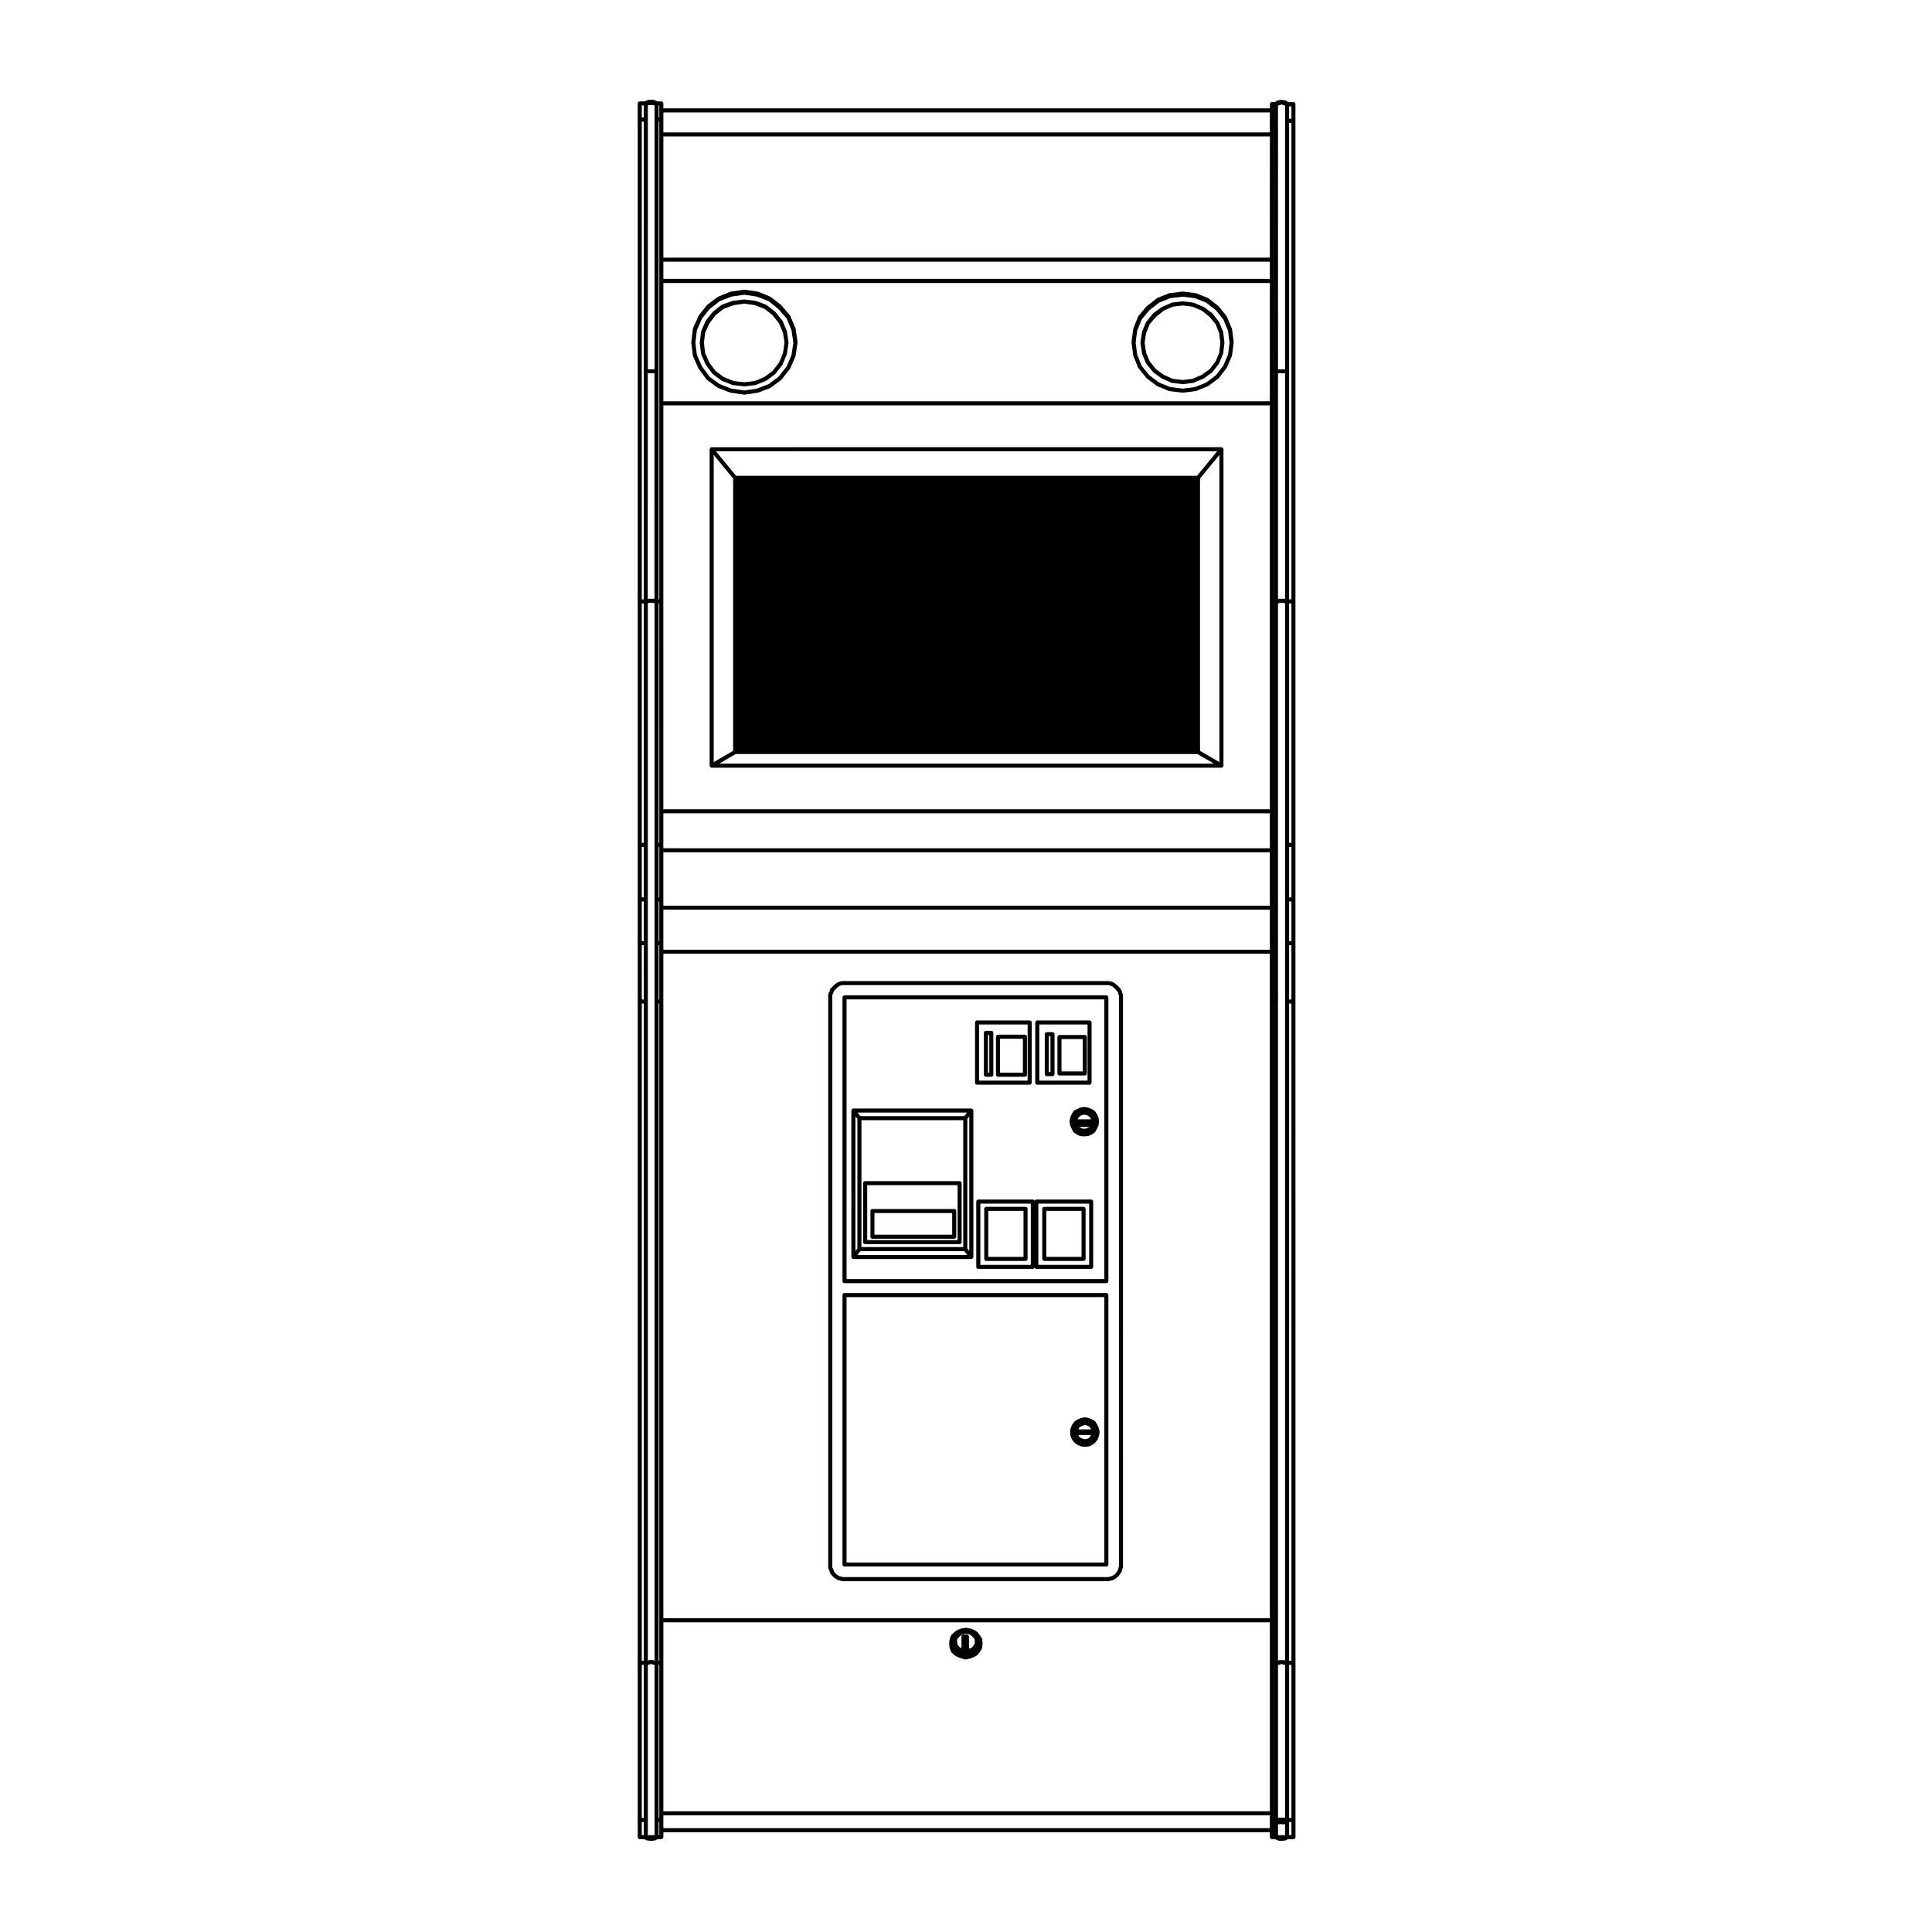 <?xml version="1.0" encoding="UTF-8"?>
<!-- Uploaded to: SVG Repo, www.svgrepo.com, Generator: SVG Repo Mixer Tools -->
<svg fill="#000000" width="800px" height="800px" version="1.1" viewBox="144 144 512 512" xmlns="http://www.w3.org/2000/svg">
 <g>
  <path d="m441.57 407.64c-0.004-0.039 0.016-0.07 0-0.105l-0.145-0.363-0.074-0.371c-0.004-0.031-0.039-0.039-0.039-0.07-0.012-0.02 0-0.051-0.012-0.07l-0.25-0.504c-0.016-0.031-0.047-0.039-0.066-0.059-0.02-0.031-0.012-0.059-0.039-0.082l-0.309-0.312-0.23-0.309c-0.016-0.02-0.039-0.02-0.059-0.039-0.02-0.012-0.016-0.039-0.035-0.059l-0.395-0.312-0.312-0.312c-0.023-0.02-0.059-0.02-0.086-0.031-0.023-0.02-0.023-0.059-0.059-0.07l-0.504-0.258h-0.023c-0.012 0-0.012-0.02-0.02-0.02l-0.418-0.168c-0.023-0.012-0.047 0.012-0.066 0-0.016 0-0.031-0.031-0.051-0.031l-0.504-0.082c-0.02-0.012-0.031 0.012-0.051 0.012-0.016-0.012-0.023-0.02-0.039-0.02h-70.562c-0.02 0-0.031 0.02-0.051 0.02s-0.035-0.02-0.055-0.012l-0.418 0.082c-0.016 0.012-0.02 0.02-0.031 0.02-0.016 0.012-0.023 0-0.039 0l-0.504 0.168c-0.02 0.012-0.031 0.031-0.051 0.039-0.016 0.012-0.039 0-0.059 0.012l-0.418 0.258c-0.016 0-0.016 0.02-0.02 0.031-0.016 0.012-0.031 0-0.039 0.012l-0.422 0.332c-0.004 0.012-0.004 0.02-0.016 0.031-0.004 0-0.02 0-0.031 0.012l-0.332 0.332-0.332 0.344-0.332 0.332c-0.047 0.031-0.039 0.09-0.059 0.137-0.031 0.051-0.086 0.09-0.09 0.145l-0.07 0.402-0.207 0.332c-0.012 0.031 0 0.059-0.012 0.102-0.012 0.02-0.039 0.039-0.051 0.07l-0.09 0.422c0 0.02 0.016 0.039 0.012 0.059 0 0.012-0.02 0.031-0.02 0.051v151.05l-0.008 0.422c0 0.02 0.02 0.031 0.02 0.051 0 0.02-0.012 0.031-0.012 0.039l0.082 0.516c0.012 0.039 0.051 0.059 0.059 0.09 0.012 0.031 0 0.059 0.012 0.102l0.207 0.324 0.07 0.414c0.004 0.051 0.051 0.09 0.074 0.125 0.016 0.039 0.004 0.082 0.031 0.117l0.336 0.414c0.012 0.012 0.02 0.012 0.023 0.02 0.004 0 0.004 0.02 0.016 0.031l0.664 0.664c0.02 0.02 0.047 0.012 0.07 0.031 0.02 0.012 0.02 0.039 0.039 0.051l0.836 0.516c0.051 0.02 0.098 0.02 0.137 0.039 0.02 0 0.031 0.031 0.051 0.031l0.453 0.07 0.363 0.145c0.066 0.031 0.133 0.039 0.195 0.039h70.57c0.055 0 0.105-0.012 0.168-0.031l0.469-0.156 0.395-0.07c0.016-0.012 0.02-0.031 0.035-0.031 0.035-0.012 0.07-0.012 0.105-0.031l0.504-0.246c0.016-0.012 0.016-0.031 0.035-0.031 0.012-0.012 0.031-0.012 0.051-0.02l0.332-0.258 0.012-0.012 0.422-0.332c0.02-0.02 0.02-0.051 0.039-0.07 0.016-0.02 0.039-0.012 0.055-0.031l0.25-0.332 0.324-0.402c0.016-0.02 0.004-0.031 0.02-0.051 0.012-0.02 0.031-0.031 0.047-0.051l0.25-0.504c0.012-0.02 0-0.051 0.012-0.07 0.012-0.031 0.035-0.039 0.039-0.07l0.082-0.395 0.152-0.465c0.016-0.031-0.012-0.059-0.004-0.09 0.004-0.031 0.039-0.059 0.039-0.09v-0.414l0.004-150.46v-0.59c0.004-0.039-0.035-0.07-0.043-0.094zm-4.363 154.3h-69.887l-0.312-0.125c-0.02 0-0.039 0.012-0.066 0-0.016 0-0.023-0.031-0.051-0.031l-0.402-0.07-0.332-0.195-0.359-0.215-0.293-0.289-0.316-0.324-0.227-0.289-0.059-0.363c-0.012-0.039-0.047-0.051-0.059-0.09-0.012-0.031 0.012-0.07-0.012-0.102l-0.203-0.324-0.059-0.363v-151.38l0.055-0.277 0.207-0.332c0.016-0.031 0-0.07 0.012-0.102 0.016-0.039 0.051-0.051 0.059-0.102l0.055-0.332 0.215-0.207 0.332-0.332 0.316-0.324 0.363-0.289 0.344-0.207 0.402-0.137 0.336-0.07h70.469l0.402 0.07 0.336 0.137 0.406 0.195 0.277 0.289c0.004 0 0.02 0 0.023 0.012 0.012 0 0.012 0.02 0.02 0.031l0.363 0.297 0.215 0.277c0.004 0.012 0.02 0 0.031 0.02 0.012 0.012 0.012 0.031 0.02 0.039l0.277 0.266 0.203 0.359 0.07 0.352c0.012 0.02 0.023 0.031 0.031 0.051 0.004 0.012-0.004 0.031 0 0.039l0.125 0.324v151.29l-0.137 0.414c-0.004 0.012 0.004 0.02 0 0.039 0 0.012-0.016 0.02-0.02 0.031l-0.07 0.352-0.191 0.395-0.301 0.371c-0.004 0 0 0.012-0.004 0.012h-0.004l-0.215 0.289-0.352 0.289-0.297 0.215-0.395 0.195-0.348 0.07c-0.016 0.012-0.02 0.031-0.035 0.031-0.012 0-0.02-0.012-0.031 0l-0.422 0.125z"/>
  <path d="m327.2 234.84c0 0.02 0.012 0.02 0.012 0.039 0.004 0.012-0.012 0.012-0.004 0.031l0.418 3.356c0 0.039 0.031 0.051 0.039 0.082 0.012 0.031-0.012 0.051 0.004 0.082l1.426 3.199c0.012 0.02 0.035 0.031 0.047 0.051s0 0.031 0.016 0.051l2.102 2.852c0.016 0.02 0.047 0.02 0.066 0.031 0.023 0.031 0.023 0.07 0.055 0.09l2.769 2.016c0.023 0.012 0.055 0.012 0.082 0.02 0.02 0.012 0.023 0.039 0.047 0.051l3.273 1.258c0.031 0 0.059 0.012 0.098 0.012 0.012 0 0.016 0.012 0.023 0.02l3.527 0.504h0.074 0.082l3.445-0.504c0.012-0.012 0.016-0.02 0.023-0.02 0.035-0.012 0.066-0.012 0.098-0.012l3.273-1.258c0.02-0.012 0.023-0.039 0.039-0.051 0.031-0.02 0.059-0.012 0.09-0.031l2.684-2.016c0.023-0.02 0.02-0.051 0.047-0.07 0.016-0.02 0.047-0.012 0.055-0.02l2.266-2.863c0.016-0.012 0.004-0.039 0.016-0.051 0.02-0.031 0.051-0.051 0.059-0.082l1.352-3.188c0.004-0.02-0.012-0.039 0-0.059 0.004-0.031 0.031-0.039 0.039-0.07l0.504-3.367c0-0.012-0.012-0.031-0.012-0.039 0-0.012 0.016-0.02 0.016-0.039v-0.246c0-0.02-0.016-0.031-0.016-0.039 0-0.012 0.012-0.031 0.012-0.039l-0.504-3.445c-0.012-0.031-0.035-0.039-0.039-0.059-0.012-0.031 0.012-0.051 0-0.07l-1.352-3.199c-0.012-0.031-0.039-0.031-0.059-0.059-0.012-0.02 0-0.059-0.023-0.082l-2.266-2.684c-0.012-0.02-0.039-0.02-0.051-0.031-0.02-0.012-0.016-0.039-0.031-0.051l-2.684-2.098c-0.023-0.031-0.055-0.012-0.082-0.031-0.02-0.012-0.031-0.039-0.051-0.051l-3.273-1.352c-0.02-0.012-0.039 0.012-0.07 0-0.02-0.012-0.031-0.031-0.059-0.031l-3.445-0.504c-0.023-0.012-0.051 0.012-0.074 0.012-0.031 0-0.051-0.02-0.082-0.012l-3.527 0.504c-0.031 0-0.039 0.02-0.066 0.031-0.023 0.012-0.047-0.012-0.066 0l-3.273 1.352c-0.031 0.012-0.031 0.039-0.055 0.051-0.02 0.012-0.051 0-0.074 0.02l-2.769 2.098c-0.02 0.02-0.016 0.051-0.035 0.07-0.02 0.012-0.047 0.012-0.059 0.031l-2.102 2.684c-0.016 0.031-0.004 0.051-0.02 0.07-0.016 0.02-0.039 0.031-0.051 0.051l-1.426 3.188c-0.016 0.031 0.004 0.051-0.004 0.082-0.012 0.031-0.039 0.051-0.039 0.082l-0.418 3.445c-0.004 0.02 0.012 0.02 0.004 0.031 0 0.02-0.012 0.02-0.012 0.039zm25.266 6.285-2.172 2.734-2.586 1.93-3.144 1.211-3.309 0.492-3.394-0.492-3.148-1.211-2.644-1.93-2.016-2.734-1.375-3.066-0.398-3.219 0.398-3.293 1.375-3.141 2.004-2.5 2.664-2.098 3.141-1.211 3.394-0.492 3.309 0.492 3.141 1.211 2.586 2.098 2.188 2.5 1.281 3.129 0.488 3.305-0.484 3.219z"/>
  <path d="m437.2 486.67h-69.395c-0.297 0-0.539 0.238-0.539 0.527v71.41c0 0.309 0.246 0.539 0.539 0.539h69.391c0.297 0 0.539-0.238 0.539-0.539v-71.402c0.004-0.297-0.242-0.535-0.535-0.535zm-0.539 1.074v70.336h-68.316v-70.336z"/>
  <path d="m437.2 407.78h-69.395c-0.297 0-0.539 0.246-0.539 0.539v75.188c0 0.297 0.246 0.539 0.539 0.539h69.391c0.297 0 0.539-0.246 0.539-0.539v-75.188c0.004-0.293-0.242-0.539-0.535-0.539zm-0.539 1.074v74.117h-68.316v-74.117z"/>
  <path d="m443.89 234.9 0.422 3.273c0 0.031 0.031 0.039 0.035 0.07 0.004 0.02-0.016 0.039 0 0.07l1.258 3.109c0.016 0.031 0.047 0.051 0.066 0.082 0.012 0.02 0 0.039 0.02 0.051l2.098 2.609c0.016 0.02 0.039 0.012 0.059 0.031 0.016 0.02 0.016 0.051 0.039 0.07l2.684 2.016c0.023 0.012 0.051 0.012 0.082 0.02 0.02 0.012 0.02 0.039 0.039 0.051l3.109 1.258c0.039 0.012 0.082 0.012 0.117 0.02 0.004 0 0.012 0.012 0.02 0.012l3.445 0.422h0.066 0.066l3.367-0.422c0.004 0 0.012-0.012 0.02-0.012 0.039-0.012 0.082-0.012 0.117-0.02l3.109-1.258c0.02-0.012 0.02-0.039 0.039-0.051 0.023-0.012 0.059-0.012 0.082-0.02l2.684-2.016c0.023-0.02 0.023-0.059 0.047-0.082 0.016-0.02 0.047-0.012 0.059-0.031l2.016-2.609c0.012-0.012 0.004-0.031 0.016-0.051 0.016-0.02 0.047-0.031 0.055-0.059l1.344-3.109c0.012-0.02-0.012-0.051 0-0.082 0.012-0.02 0.039-0.039 0.039-0.07l0.422-3.273c0-0.012-0.016-0.02-0.012-0.031 0-0.02 0.012-0.02 0.012-0.039v-0.246c0-0.02-0.012-0.02-0.012-0.039-0.004-0.012 0.012-0.02 0.012-0.031l-0.422-3.273c0-0.031-0.031-0.039-0.039-0.07 0-0.031 0.016-0.051 0-0.082l-1.344-3.188c-0.004-0.031-0.039-0.031-0.055-0.051-0.012-0.02 0-0.059-0.02-0.082l-2.016-2.519c-0.016-0.02-0.039-0.02-0.059-0.031-0.016-0.02-0.012-0.039-0.031-0.059l-2.684-2.098c-0.023-0.02-0.051-0.012-0.082-0.031-0.02-0.012-0.023-0.039-0.051-0.051l-3.109-1.258c-0.031-0.012-0.051 0.012-0.082 0-0.02-0.012-0.035-0.031-0.059-0.031l-3.367-0.422c-0.02 0-0.039 0.02-0.059 0.02-0.023 0-0.039-0.02-0.07-0.02l-3.445 0.422c-0.031 0-0.039 0.02-0.066 0.031-0.023 0.012-0.051-0.012-0.074 0l-3.109 1.258c-0.023 0.012-0.031 0.039-0.055 0.051-0.023 0.02-0.055 0.012-0.074 0.031l-2.684 2.098c-0.02 0.02-0.02 0.039-0.031 0.059-0.02 0.012-0.039 0-0.055 0.02l-2.102 2.519c-0.02 0.031-0.012 0.059-0.02 0.09-0.02 0.02-0.055 0.031-0.066 0.059l-1.258 3.199c-0.012 0.02 0.004 0.039 0 0.059-0.004 0.031-0.035 0.039-0.035 0.07l-0.422 3.273c0 0.012 0.012 0.02 0.012 0.031 0 0.02-0.012 0.02-0.012 0.039v0.246c0 0.02 0.012 0.02 0.012 0.039 0.004 0.027-0.008 0.035-0.008 0.039zm24.266 6.047-1.93 2.5-2.578 1.93-2.984 1.211-3.223 0.395-3.301-0.402-2.984-1.199-2.578-1.941-2.004-2.481-1.211-2.984-0.402-3.16v-0.039l0.402-3.16 1.211-2.973 2.004-2.414 2.578-2.016 2.984-1.199 3.301-0.402 3.223 0.402 2.984 1.199 2.57 2.004 1.941 2.418 1.289 2.984 0.398 3.211-0.398 3.141z"/>
  <path d="m402.93 431.46h13.945c0.297 0 0.539-0.238 0.539-0.539v-15.961c0-0.297-0.246-0.527-0.539-0.527h-13.945c-0.301 0-0.539 0.238-0.539 0.527v15.961c0 0.301 0.238 0.539 0.539 0.539zm0.535-1.082v-14.879h12.871v14.879z"/>
  <path d="m406.71 417.19h-1.426c-0.297 0-0.539 0.246-0.539 0.539v11.09c0 0.297 0.246 0.539 0.539 0.539h1.426c0.297 0 0.539-0.246 0.539-0.539v-11.082c0-0.301-0.242-0.547-0.539-0.547zm-0.539 1.086v10.004h-0.348v-10.004z"/>
  <path d="m415.62 418.2h-7.144c-0.297 0-0.535 0.238-0.535 0.527v10.086c0 0.297 0.242 0.539 0.535 0.539l7.144 0.004c0.297 0 0.535-0.246 0.535-0.539v-10.086c0-0.293-0.242-0.531-0.535-0.531zm-0.543 1.074v9.004h-6.062v-9.004z"/>
  <path d="m404.38 579.42s0.012-0.012 0.012-0.02l-0.082-0.926c-0.012-0.051-0.051-0.082-0.07-0.125-0.004-0.031 0.012-0.07-0.012-0.102l-0.504-0.848c-0.012-0.012-0.02-0.012-0.031-0.012-0.004-0.02 0-0.031-0.012-0.039l-0.586-0.754c-0.02-0.02-0.055-0.02-0.086-0.051-0.02-0.02-0.02-0.051-0.047-0.07l-0.75-0.504c-0.023-0.012-0.051 0-0.07-0.012-0.02-0.012-0.031-0.039-0.051-0.051l-0.926-0.332c-0.02 0-0.039 0.012-0.055 0-0.02 0-0.023-0.02-0.047-0.031l-1.098-0.168c-0.031 0-0.055 0.02-0.086 0.02-0.039 0-0.059-0.02-0.09-0.012l-0.934 0.168c-0.016 0-0.023 0.02-0.035 0.02-0.02 0.012-0.035 0-0.051 0l-0.926 0.332c-0.02 0.012-0.031 0.039-0.051 0.051-0.023 0.012-0.047 0-0.07 0.012l-0.754 0.504c-0.012 0.012-0.012 0.039-0.031 0.051-0.012 0.012-0.035 0.012-0.051 0.02l-0.754 0.754c-0.031 0.031-0.02 0.07-0.039 0.102-0.02 0.039-0.059 0.051-0.082 0.082l-0.332 0.848c-0.012 0.02 0.012 0.051 0 0.07-0.004 0.031-0.035 0.051-0.035 0.082l-0.086 0.926c0 0.012 0.012 0.02 0.012 0.02 0 0.012-0.02 0.02-0.02 0.031v0.172c0 0.012 0.012 0.012 0.02 0.02 0 0.012-0.012 0.02-0.012 0.02l0.086 1.012c0 0.031 0.031 0.051 0.035 0.082 0.012 0.02-0.012 0.051 0 0.082l0.332 0.836c0.02 0.051 0.066 0.07 0.09 0.105 0.02 0.031 0.012 0.051 0.031 0.07l0.754 0.754c0.02 0.02 0.051 0.02 0.074 0.031 0.023 0.02 0.023 0.051 0.047 0.059l0.754 0.422c0.02 0.012 0.039 0.012 0.059 0.012 0.004 0.012 0.012 0.02 0.02 0.02l0.926 0.344h0.023c0.004 0 0.012 0.012 0.016 0.012l0.926 0.258c0.051 0.012 0.098 0.02 0.141 0.02 0.039 0 0.082-0.012 0.121-0.02l1.094-0.246c0.004-0.012 0.012-0.02 0.016-0.02h0.047l0.926-0.344c0.012 0 0.012-0.012 0.02-0.02 0.02 0 0.039 0 0.059-0.012l0.75-0.422c0.039-0.02 0.047-0.059 0.082-0.09 0.023-0.031 0.066-0.02 0.09-0.051l0.586-0.746c0.012-0.02 0.004-0.039 0.012-0.051 0.012-0.012 0.02 0 0.031-0.012l0.504-0.848c0.02-0.031 0.012-0.07 0.016-0.117 0.016-0.039 0.055-0.059 0.066-0.105l0.082-1.012s-0.012-0.012-0.012-0.02c0.004-0.012 0.016-0.012 0.016-0.02v-0.172c0.02-0.02 0.004-0.031 0.004-0.039zm-3.758-2.379 0.523 0.195 0.484 0.414 0.371 0.371 0.312 0.492v1.098l-0.316 0.441-0.352 0.492-0.418 0.238-0.488 0.117c0.012-0.039 0.051-0.07 0.051-0.117v-3.094c0-0.297-0.238-0.539-0.535-0.539h-0.922c-0.301 0-0.539 0.246-0.539 0.539v3.098 0.012l-0.02-0.012-0.441-0.258-0.398-0.453-0.25-0.441v-0.441c0-0.039-0.035-0.07-0.051-0.117-0.004-0.039 0.012-0.09-0.012-0.117l0.051-0.453 0.242-0.484 0.418-0.344c0.004 0 0-0.012 0.004-0.012l0.516-0.434 0.535-0.195 0.539-0.07z"/>
  <path d="m418.89 431.46h13.863c0.297 0 0.527-0.238 0.527-0.539v-15.961c0-0.297-0.238-0.527-0.527-0.527l-13.863-0.004c-0.301 0-0.539 0.238-0.539 0.527v15.961c0 0.305 0.238 0.543 0.539 0.543zm0.539-1.082v-14.879h12.781v14.879z"/>
  <path d="m402.72 462.43v17.301c0 0.309 0.246 0.539 0.539 0.539h14.445c0.227 0 0.383-0.156 0.465-0.352 0.086 0.195 0.238 0.352 0.465 0.352h14.539c0.297 0 0.535-0.238 0.535-0.539v-17.301c0-0.297-0.242-0.539-0.535-0.539h-14.539c-0.227 0-0.379 0.156-0.465 0.352-0.082-0.195-0.238-0.352-0.465-0.352h-14.445c-0.289-0.004-0.539 0.242-0.539 0.539zm1.086 0.539h13.367v16.227h-13.367zm15.371 16.227v-16.227h13.461v16.227z"/>
  <path d="m415.78 463.82h-10.414c-0.301 0-0.535 0.238-0.535 0.527v13.273c0 0.297 0.238 0.539 0.535 0.539h10.414c0.297 0 0.539-0.246 0.539-0.539v-13.273c0-0.289-0.246-0.527-0.539-0.527zm-0.539 1.074v12.191h-9.34v-12.191z"/>
  <path d="m431.16 463.82h-10.414c-0.301 0-0.539 0.238-0.539 0.527v13.273c0 0.297 0.242 0.539 0.539 0.539h10.414c0.301 0 0.535-0.246 0.535-0.539v-13.273c-0.004-0.289-0.238-0.527-0.535-0.527zm-0.539 1.074v12.191h-9.34v-12.191z"/>
  <path d="m431.49 418.28h-6.723c-0.297 0-0.535 0.246-0.535 0.539v9.664c0 0.297 0.242 0.527 0.535 0.527h6.723c0.301 0 0.535-0.238 0.535-0.527v-9.664c0-0.293-0.234-0.539-0.535-0.539zm-0.535 1.082v8.578h-5.648v-8.578z"/>
  <path d="m422.93 417.53h-1.516c-0.297 0-0.539 0.246-0.539 0.539v10.59c0 0.297 0.246 0.527 0.539 0.527h1.516c0.297 0 0.535-0.238 0.535-0.527v-10.59c0-0.297-0.242-0.539-0.535-0.539zm-0.543 1.078v9.508h-0.434v-9.508z"/>
  <path d="m369.62 477.12c0 0.02 0.02 0.02 0.02 0.039 0 0.07 0.039 0.117 0.074 0.176 0.035 0.07 0.051 0.125 0.105 0.176 0.012 0.012 0.012 0.031 0.02 0.031 0.102 0.082 0.211 0.117 0.324 0.117h31.25c0.109 0 0.23-0.039 0.324-0.117 0.012 0 0.012-0.02 0.02-0.031 0.055-0.051 0.07-0.105 0.105-0.176 0.035-0.059 0.074-0.105 0.074-0.176 0.004-0.02 0.02-0.02 0.02-0.039v-38.82s-0.016-0.012-0.016-0.031c-0.004-0.07-0.047-0.117-0.082-0.176-0.031-0.07-0.047-0.125-0.102-0.188-0.004 0-0.004-0.012-0.016-0.02-0.051-0.039-0.105-0.031-0.16-0.051-0.059-0.02-0.105-0.07-0.172-0.07h-31.25c-0.059 0-0.105 0.051-0.16 0.07-0.055 0.02-0.121 0-0.172 0.051-0.012 0.012-0.012 0.02-0.016 0.02-0.055 0.059-0.066 0.117-0.102 0.188-0.035 0.059-0.074 0.105-0.074 0.176 0 0.02-0.02 0.031-0.02 0.031zm30.73-36.605 0.52-0.66v35.668l-0.52-0.691zm-1.078 33.969h-26.98v-33.625h26.98zm-28.055 0.352-0.52 0.691v-35.668l0.52 0.66zm0.805 0.719h27.527l0.777 1.023h-29.086zm27.531-35.77h-27.539l-0.746-0.945h29.031z"/>
  <path d="m373.27 473.71h25.035c0.301 0 0.539-0.238 0.539-0.527v-15.637c0-0.297-0.242-0.527-0.539-0.527h-25.035c-0.297 0-0.539 0.238-0.539 0.527v15.637c0 0.289 0.25 0.527 0.539 0.527zm0.547-1.074v-14.555h23.957v14.555z"/>
  <path d="m396.88 464.4h-21.68c-0.297 0-0.527 0.246-0.527 0.539v6.812c0 0.297 0.238 0.527 0.527 0.527h21.68c0.297 0 0.539-0.238 0.539-0.527v-6.812c0-0.293-0.246-0.539-0.539-0.539zm-0.543 1.07v5.738h-20.598v-5.738z"/>
  <path d="m433.29 437.9-0.836-0.344c-0.02-0.012-0.039 0.012-0.059 0-0.02 0-0.031-0.02-0.051-0.031l-0.926-0.168c-0.031-0.012-0.059 0.02-0.098 0.02-0.035 0-0.059-0.031-0.102-0.02l-0.922 0.168c-0.031 0.012-0.035 0.031-0.059 0.039-0.02 0.012-0.047-0.012-0.066 0l-0.75 0.344c-0.012 0-0.012 0-0.023 0.012h-0.023l-0.75 0.422c-0.051 0.031-0.055 0.082-0.098 0.117-0.035 0.039-0.09 0.039-0.117 0.102l-0.418 0.746c-0.004 0.012 0 0.02-0.004 0.02 0 0.012-0.016 0.02-0.02 0.031l-0.332 0.746c-0.012 0.02 0.012 0.051 0 0.07-0.012 0.02-0.031 0.031-0.035 0.051l-0.172 0.926c-0.004 0.039 0.023 0.07 0.023 0.102 0 0.039-0.031 0.07-0.023 0.105l0.172 0.848c0.004 0.02 0.023 0.031 0.035 0.051 0.012 0.02-0.012 0.039 0 0.059l0.332 0.754h0.012v0.02l0.422 0.836c0.039 0.082 0.102 0.137 0.16 0.176 0.004 0.012 0.004 0.02 0.02 0.031l0.75 0.516c0.02 0.012 0.039 0.012 0.059 0.012 0.012 0.012 0.012 0.031 0.031 0.031l0.75 0.332c0.047 0.031 0.098 0.031 0.141 0.031 0.012 0 0.016 0.02 0.023 0.02l0.926 0.082h0.051 0.051l0.926-0.082c0.012 0 0.016-0.02 0.02-0.02 0.047 0 0.09 0 0.133-0.02l0.836-0.332c0.02-0.012 0.023-0.039 0.047-0.039 0.023-0.02 0.055-0.012 0.082-0.031l0.676-0.504c0.039-0.031 0.039-0.082 0.07-0.117 0.02-0.02 0.055-0.012 0.07-0.039l0.504-0.836c0.012-0.012 0-0.031 0.012-0.031 0-0.02 0.02-0.02 0.02-0.031l0.336-0.754c0.012-0.031-0.004-0.059 0.004-0.082 0-0.031 0.035-0.059 0.039-0.09l0.086-0.836c0.004-0.031-0.016-0.031-0.016-0.059 0-0.02 0.02-0.031 0.016-0.051l-0.086-0.918c-0.004-0.039-0.039-0.059-0.039-0.102-0.012-0.031 0-0.051-0.004-0.082l-0.336-0.746c-0.004-0.02-0.02-0.031-0.031-0.039-0.012-0.02 0-0.031-0.012-0.051l-0.508-0.754c-0.023-0.031-0.066-0.031-0.098-0.059-0.031-0.031-0.035-0.082-0.07-0.09l-0.672-0.422c-0.02-0.012-0.039 0-0.055-0.012-0.012-0.016-0.004-0.027-0.023-0.027zm-1.52 1.598 0.504 0.145 0.453 0.324 0.246 0.309 0.152 0.371c-0.004-0.012-0.016-0.02-0.023-0.02h-3.375c-0.051 0-0.082 0.051-0.125 0.059l0.176-0.414 0.258-0.324 0.371-0.312 0.484-0.137 0.438-0.125zm-0.887 3.582-0.473-0.207-0.352-0.238h-0.012 2.637l-0.422 0.238-0.484 0.207-0.449 0.07z"/>
  <path d="m427.6 523.55 0.086 0.926c0.004 0.031 0.031 0.039 0.039 0.07 0.012 0.031-0.012 0.051 0 0.082l0.332 0.836c0.02 0.039 0.051 0.059 0.07 0.09s0.012 0.051 0.031 0.07l0.586 0.672c0.016 0.02 0.035 0.02 0.051 0.031s0.016 0.039 0.035 0.051l0.672 0.504c0.023 0.02 0.055 0.02 0.082 0.031 0.02 0.012 0.023 0.031 0.047 0.039l0.84 0.332c0.039 0.02 0.082 0.02 0.121 0.031 0.012 0 0.016 0.012 0.023 0.012l0.836 0.082c0.02 0 0.039 0.012 0.055 0.012s0.035 0 0.055-0.012l0.922-0.082c0.016 0 0.016-0.012 0.023-0.012 0.051-0.012 0.102-0.012 0.145-0.039l0.75-0.332c0.016-0.012 0.016-0.031 0.035-0.031 0.02-0.02 0.051-0.012 0.07-0.031l0.672-0.504c0.031-0.02 0.031-0.051 0.051-0.082 0.02-0.02 0.051-0.012 0.059-0.031l0.516-0.672c0.012-0.02 0-0.051 0.012-0.059 0.016-0.02 0.047-0.039 0.055-0.07l0.332-0.836c0.012-0.02-0.004-0.039 0-0.051 0.004-0.02 0.031-0.039 0.035-0.059l0.168-0.918c0.004-0.039-0.023-0.07-0.023-0.105 0-0.035 0.023-0.07 0.02-0.105l-0.168-0.754c-0.004-0.012-0.023-0.02-0.031-0.031-0.004-0.02 0.004-0.039 0-0.051l-0.332-0.848c-0.004-0.012-0.023-0.02-0.031-0.031-0.004-0.012 0-0.031-0.004-0.051l-0.508-0.836c-0.023-0.039-0.066-0.039-0.102-0.07-0.035-0.039-0.035-0.082-0.074-0.105l-0.676-0.422c-0.016-0.012-0.031 0-0.047-0.012-0.012 0-0.012-0.02-0.023-0.02l-0.75-0.332c-0.031-0.02-0.051 0-0.07-0.012-0.02 0-0.031-0.031-0.059-0.039l-0.926-0.156c-0.031-0.012-0.059 0.02-0.102 0.012-0.031 0-0.066-0.031-0.102-0.012l-0.84 0.156c-0.016 0.012-0.023 0.031-0.047 0.039-0.016 0-0.035-0.012-0.051 0l-0.84 0.332c-0.016 0-0.016 0.031-0.035 0.031-0.016 0.012-0.039 0-0.051 0.012l-0.68 0.422c-0.031 0.02-0.031 0.059-0.066 0.09-0.023 0.031-0.066 0.031-0.086 0.059l-0.59 0.836c-0.016 0.02 0 0.051-0.016 0.07-0.012 0.012-0.035 0.02-0.047 0.039l-0.332 0.848c-0.012 0.02 0.012 0.039 0 0.07-0.004 0.02-0.035 0.039-0.039 0.07l-0.078 0.742c-0.004 0.031 0.016 0.051 0.016 0.059-0.008 0.02-0.02 0.039-0.016 0.055zm3.445 1.785-0.484-0.207-0.465-0.266-0.23-0.352-0.09-0.219h3.352l-0.098 0.215-0.258 0.383-0.309 0.246-0.453 0.195-0.52 0.059zm0.957-3.594 0.473 0.207 0.309 0.246 0.258 0.383 0.098 0.215-3.363 0.004 0.098-0.215 0.23-0.352 0.465-0.266 0.523-0.215 0.414-0.117z"/>
  <path d="m332.14 347.18c0.012 0.02 0.035 0.012 0.051 0.031 0.102 0.137 0.238 0.238 0.418 0.238h135.08c0.176 0 0.312-0.102 0.418-0.238 0.012-0.02 0.039-0.012 0.051-0.031 0.023-0.039 0.004-0.09 0.02-0.137 0.012-0.051 0.055-0.082 0.055-0.137v-83.844c0-0.012-0.012-0.02-0.012-0.02-0.004-0.07-0.051-0.125-0.074-0.188-0.035-0.07-0.047-0.137-0.102-0.188-0.012-0.012-0.004-0.02-0.016-0.031-0.051-0.031-0.105-0.031-0.168-0.039-0.059-0.02-0.105-0.082-0.176-0.082l-135.08 0.004c-0.07 0-0.105 0.051-0.168 0.07-0.059 0.02-0.125 0.012-0.176 0.051-0.012 0.012-0.004 0.02-0.012 0.031-0.059 0.051-0.07 0.117-0.105 0.188-0.023 0.059-0.07 0.117-0.074 0.188 0 0-0.012 0.012-0.012 0.02v83.84c0 0.059 0.039 0.09 0.055 0.137 0.02 0.039 0 0.098 0.023 0.137zm1-82.621 5.144 6.258v72.164l-5.144 2.984zm134.02 81.406-5.144-2.984v-72.164l5.144-6.258zm-128.2-2.133h122.37l4.367 2.539h-131.1zm122.26-73.742h-122.15l-5.336-6.484h132.82z"/>
  <path d="m468.49 234.82c0-0.012-0.012-0.012-0.012-0.02 0-0.012 0.012-0.02 0.012-0.031l-0.332-2.777c0-0.031-0.031-0.039-0.039-0.07-0.004-0.031 0.012-0.051 0-0.07l-0.992-2.402-0.012-0.031-0.004-0.012c-0.004-0.02-0.035-0.031-0.055-0.051-0.012-0.02 0-0.051-0.016-0.07l-1.676-2.188c-0.02-0.031-0.051-0.02-0.07-0.039s-0.02-0.051-0.039-0.07l-2.188-1.594c-0.02-0.012-0.047-0.012-0.066-0.02-0.023-0.012-0.023-0.039-0.051-0.051l-2.606-1.082c-0.023-0.02-0.055 0-0.082 0-0.023-0.012-0.039-0.039-0.066-0.051l-2.691-0.332c-0.02 0-0.039 0.02-0.059 0.02-0.023 0-0.039-0.02-0.07-0.02l-2.777 0.332c-0.023 0.012-0.039 0.039-0.07 0.051-0.02 0-0.051-0.012-0.074 0l-2.523 1.094c-0.02 0-0.02 0.031-0.039 0.039-0.02 0.012-0.047 0.012-0.059 0.02l-2.191 1.594c-0.02 0.02-0.016 0.039-0.035 0.059-0.02 0.012-0.051 0.012-0.066 0.039l-1.77 2.188c-0.02 0.02-0.004 0.051-0.02 0.082-0.016 0.02-0.051 0.02-0.059 0.051v0.012l-0.016 0.031-0.992 2.402c-0.004 0.02 0.004 0.039 0 0.059-0.004 0.031-0.035 0.039-0.035 0.059l-0.402 2.684-0.016 0.082v0.012c-0.004 0.02 0.016 0.031 0.016 0.051 0 0.012-0.016 0.012-0.016 0.02 0 0.02 0.016 0.02 0.016 0.039s-0.02 0.031-0.016 0.059l0.418 2.766c0 0.031 0.031 0.039 0.035 0.07 0.004 0.02-0.004 0.031 0 0.059l1.008 2.43c0.016 0.039 0.047 0.051 0.059 0.082 0.02 0.02 0.012 0.039 0.02 0.059l1.77 2.188c0.016 0.02 0.047 0.012 0.059 0.031 0.02 0.02 0.016 0.051 0.039 0.07l2.191 1.594c0.016 0.012 0.047 0.012 0.066 0.02 0.016 0.012 0.016 0.031 0.035 0.039l2.523 1.094c0.035 0.012 0.086 0.02 0.121 0.031 0.012 0 0.012 0.012 0.02 0.012l2.777 0.332h0.066 0.066l2.691-0.332c0.012 0 0.016-0.012 0.02-0.012 0.047-0.012 0.086-0.012 0.121-0.031l2.606-1.094c0.02 0 0.023-0.031 0.047-0.039 0.02-0.012 0.051-0.012 0.07-0.02l2.188-1.594c0.023-0.02 0.02-0.059 0.039-0.082 0.02-0.02 0.051-0.012 0.07-0.031l1.676-2.188c0.016-0.02 0.004-0.039 0.016-0.059 0.02-0.02 0.051-0.039 0.055-0.07l1.008-2.43c0.012-0.031-0.004-0.051 0-0.07 0.012-0.031 0.039-0.039 0.039-0.07l0.332-2.777c0-0.02-0.012-0.031-0.012-0.051 0.008 0 0.02-0.008 0.02-0.02zm-3.941 7.012-2.066 1.516-2.484 1.043-2.551 0.312-2.625-0.312-2.398-1.043-2.074-1.516-1.672-2.074-0.953-2.301-0.395-2.621 0.395-2.551 0.953-2.383 1.672-1.91 2.086-1.691 2.387-1.031 2.625-0.312 2.551 0.312 2.469 1.031 2.086 1.691 1.586 1.898 0.945 2.383 0.316 2.539 0.012 0.004c0 0.012 0.004 0.012 0.004 0.012l-0.316 2.637-0.945 2.301z"/>
  <path d="m352.96 234.82c0-0.012-0.004-0.02-0.004-0.02 0-0.02 0.016-0.031 0.016-0.051l-0.422-2.852c0-0.02-0.031-0.031-0.031-0.059-0.012-0.02 0.004-0.039 0-0.07l-1.094-2.684c-0.016-0.031-0.047-0.031-0.059-0.059-0.02-0.02-0.012-0.051-0.031-0.07l-1.84-2.273c-0.016-0.02-0.039-0.02-0.055-0.031-0.02-0.012-0.016-0.039-0.031-0.059l-2.273-1.773c-0.02-0.012-0.051 0-0.082-0.012-0.031-0.02-0.031-0.051-0.059-0.059l-2.691-1.012c-0.023-0.012-0.051 0.012-0.07 0.012-0.023-0.012-0.035-0.031-0.055-0.039l-2.781-0.324-0.066-0.012h-0.004-0.012c-0.023 0-0.039 0.02-0.066 0.02-0.02 0-0.039-0.02-0.059-0.02h-0.012-0.004l-0.066 0.012-2.863 0.324c-0.02 0.012-0.035 0.031-0.055 0.039-0.023 0-0.047-0.02-0.07-0.012l-2.769 1.012c-0.031 0.012-0.035 0.039-0.059 0.059-0.031 0.012-0.059 0-0.09 0.012l-2.266 1.773c-0.02 0.02-0.016 0.051-0.035 0.059-0.02 0.02-0.047 0.012-0.059 0.039l-1.773 2.262c-0.012 0.02 0 0.051-0.016 0.07-0.016 0.02-0.035 0.02-0.051 0.051l-1.176 2.684c-0.016 0.031 0.004 0.059 0 0.09-0.012 0.031-0.039 0.039-0.039 0.07l-0.324 2.766-0.012 0.09c0 0.012 0.012 0.02 0.012 0.031-0.012 0-0.016 0.012-0.016 0.02 0 0.02 0.016 0.02 0.016 0.039 0 0.012-0.012 0.02-0.012 0.039l0.332 2.852c0 0.031 0.031 0.039 0.039 0.082 0.004 0.02-0.012 0.051 0 0.07l1.176 2.695c0.016 0.02 0.035 0.031 0.051 0.059 0.016 0.012 0.004 0.031 0.016 0.039l1.762 2.363c0.02 0.02 0.051 0.012 0.066 0.031 0.023 0.02 0.023 0.051 0.051 0.082l2.266 1.684c0.023 0.012 0.055 0.012 0.082 0.02 0.02 0.012 0.023 0.039 0.047 0.051l2.777 1.094c0.035 0.012 0.074 0.012 0.117 0.02 0.004 0 0.012 0.012 0.016 0.012l2.941 0.332h0.059 0.066l2.856-0.332c0.004 0 0.012-0.012 0.016-0.012 0.047-0.012 0.086-0.012 0.121-0.031l2.684-1.094c0.02-0.012 0.023-0.031 0.039-0.039 0.031-0.012 0.055-0.012 0.082-0.02l2.273-1.684c0.02-0.02 0.016-0.051 0.039-0.07 0.02-0.02 0.047-0.02 0.059-0.031l1.848-2.352c0.012-0.02 0.004-0.039 0.016-0.059 0.02-0.031 0.047-0.039 0.066-0.082l1.094-2.684c0.004-0.02-0.012-0.039 0-0.059 0-0.02 0.031-0.039 0.031-0.059l0.422-2.863c0-0.02-0.02-0.039-0.02-0.059 0.012-0.02 0.02-0.027 0.02-0.039zm-2.508 5.285-1.754 2.231-2.16 1.594-2.562 1.055-2.715 0.312-2.801-0.312-2.644-1.055-2.152-1.594-1.68-2.231-1.125-2.559-0.312-2.707 0.312-2.625 1.125-2.481 1.684-2.242 2.156-1.672 2.625-0.953 2.816-0.402 2.727 0.402 2.555 0.953 2.152 1.672 1.77 2.242 1.039 2.481 0.332 2.195 0.059 0.414v0.012l-0.395 2.715z"/>
  <path d="m319.26 170.87h-1.137l-0.023-0.02-0.223-0.145c-0.02-0.012-0.051 0-0.074-0.012-0.023-0.012-0.035-0.051-0.055-0.051l-0.258-0.09c-0.004 0-0.012 0.012-0.02 0-0.012 0-0.012-0.012-0.02-0.012l-0.332-0.09c-0.023 0-0.047 0.02-0.07 0.02-0.023-0.012-0.039-0.031-0.059-0.031h-0.926c-0.023 0-0.039 0.02-0.066 0.031-0.023 0-0.047-0.02-0.07-0.02l-0.336 0.09c-0.004 0-0.012 0.012-0.016 0.012-0.012 0.012-0.016 0-0.023 0l-0.246 0.09c-0.031 0-0.035 0.039-0.059 0.051-0.023 0.012-0.055 0-0.074 0.012l-0.242 0.168h-1.391c-0.297 0-0.535 0.238-0.535 0.539v459.45c0 0.297 0.242 0.539 0.535 0.539h1.32c0.016 0.012 0.023 0.031 0.047 0.039 0.012 0.012 0.012 0.031 0.02 0.039l0.25 0.168c0.098 0.059 0.195 0.09 0.301 0.09h0.18l0.277 0.07c0.047 0.012 0.086 0.012 0.133 0.012h0.926c0.039 0 0.086 0 0.125-0.012l0.277-0.07h0.176c0.105 0 0.211-0.031 0.309-0.09l0.25-0.168c0.016-0.02 0.016-0.039 0.031-0.051 0.016-0.02 0.039-0.012 0.055-0.02l0.012-0.012h1.039c0.297 0 0.535-0.246 0.535-0.539v-1.309h160.73v1.309c0 0.297 0.242 0.539 0.539 0.539h0.926l0.117 0.082 0.25 0.168c0.098 0.059 0.195 0.09 0.301 0.09h0.125l0.051 0.02c0.082 0.051 0.16 0.059 0.246 0.059h1.09c0.082 0 0.156-0.012 0.238-0.059l0.059-0.02h0.117c0.105 0 0.211-0.031 0.309-0.09l0.246-0.168 0.117-0.082h1.516c0.301 0 0.539-0.246 0.539-0.539v-46.207l-0.008-175.24v-237.75c0-0.02-0.016-0.031-0.016-0.039 0-0.02 0.016-0.031 0.016-0.051 0-0.297-0.242-0.527-0.539-0.527h-1.457l-0.09-0.102c-0.02-0.012-0.039-0.012-0.059-0.02-0.012-0.012-0.012-0.039-0.031-0.039l-0.238-0.18c-0.051-0.031-0.105-0.012-0.156-0.031s-0.09-0.059-0.145-0.059h-0.117l-0.059-0.031c-0.039-0.02-0.082 0-0.121-0.012-0.039-0.012-0.074-0.051-0.109-0.051h-0.168l-0.168-0.051c-0.059-0.02-0.109 0.012-0.176 0.012-0.055 0-0.105-0.031-0.168-0.012l-0.16 0.051h-0.25c-0.051 0-0.082 0.039-0.117 0.051-0.047 0.012-0.086-0.012-0.125 0.012l-0.051 0.031h-0.125c-0.055 0-0.09 0.039-0.141 0.059-0.051 0.02-0.105 0-0.156 0.031l-0.25 0.176c-0.016 0-0.016 0.031-0.031 0.039-0.02 0.012-0.039 0.012-0.051 0.02l-0.102 0.102-0.883 0.004c-0.301 0-0.539 0.238-0.539 0.527 0 0.02 0.016 0.031 0.016 0.051 0 0.012-0.016 0.02-0.016 0.039v1.055h-160.73v-1.301c0-0.305-0.242-0.543-0.535-0.543zm162.34 1.328h0.016v3.285h-0.016zm4.031 453.59v-40.586h0.609v40.594l-0.609-0.004zm-171.03-449.55v126.61h-0.52v-126.61zm169.87 454.14c-0.051-0.012-0.082-0.051-0.125-0.051h-0.676c-0.055 0-0.086 0.039-0.121 0.051-0.051-0.012-0.082-0.051-0.125-0.051h-0.504c-0.055 0-0.09 0.039-0.125 0.051-0.035-0.012-0.059-0.031-0.102-0.039v-2.891c0.039 0 0.066-0.031 0.102-0.039 0.039 0.02 0.074 0.051 0.125 0.051h0.168c0.082 0 0.133-0.051 0.195-0.082h0.188c0.07 0.031 0.121 0.082 0.203 0.082h0.25c0.051 0 0.086-0.031 0.125-0.051 0.047 0.02 0.082 0.051 0.125 0.051h0.168c0.051 0 0.082-0.031 0.125-0.051 0.031 0.012 0.055 0.039 0.09 0.039v2.891c-0.035 0.008-0.062 0.031-0.086 0.039zm-168.41-387.45h0.25c0.051 0 0.082-0.039 0.121-0.051 0.051 0.012 0.082 0.051 0.125 0.051h0.168c0.051 0 0.082-0.039 0.125-0.051 0.047 0.012 0.082 0.051 0.125 0.051h0.332c0.051 0 0.082-0.039 0.125-0.051h0.004v59.859c-0.051-0.02-0.086-0.059-0.133-0.059h-1.594c-0.016 0-0.031 0.02-0.051 0.031l0.004-59.781h0.051c0.066 0 0.109-0.051 0.172-0.07 0.062 0.02 0.105 0.07 0.176 0.07zm3.731 8.496h160.73v107.04l-160.73-0.004zm162.89-79.402h0.02l0.242-0.168h0.133c0.082 0 0.156-0.02 0.238-0.051l0.227-0.117h0.211l0.117 0.082c0.09 0.059 0.195 0.09 0.301 0.09h0.125l0.242 0.164h0.016v69.852c-0.035 0-0.059 0.02-0.09 0.031-0.051-0.012-0.082-0.051-0.125-0.051h-0.168c-0.051 0-0.086 0.039-0.125 0.051-0.047-0.012-0.082-0.051-0.125-0.051h-0.25c-0.117 0-0.207 0.059-0.293 0.125-0.09-0.07-0.18-0.125-0.297-0.125h-0.168c-0.055 0-0.09 0.039-0.125 0.051-0.035-0.012-0.059-0.031-0.102-0.031l-0.004-65.844zm1.871 210.33v201.76h-0.004c-0.105-0.105-0.246-0.168-0.379-0.168h-0.758l-0.336 0.004c-0.137 0-0.277 0.059-0.383 0.168h-0.012v-280.21c0.102 0 0.188-0.02 0.266-0.082l0.117-0.07h1.102l0.117 0.07c0.082 0.059 0.176 0.082 0.266 0.082v64zm-164.76-22.816h160.73v9.262l-160.73-0.004zm0 22.816v-12.48h160.73v14.133h-160.73zm161.8 2.188v-1.641h0.016v10.52h-0.016zm1.316-141.61h0.168c0.109 0 0.207-0.059 0.297-0.117 0.086 0.059 0.172 0.117 0.293 0.117h0.25c0.051 0 0.086-0.039 0.125-0.051 0.047 0.012 0.082 0.051 0.125 0.051h0.168c0.051 0 0.082-0.039 0.125-0.051 0.031 0.012 0.055 0.039 0.09 0.039v59.836c-0.023-0.012-0.051-0.012-0.07-0.02-0.055-0.012-0.09-0.059-0.145-0.059h-1.426c-0.059 0-0.102 0.051-0.145 0.059-0.031 0.012-0.051 0-0.082 0.02v-59.832c0.039 0 0.066-0.031 0.102-0.039 0.035 0.008 0.07 0.047 0.125 0.047zm1.426 382.77h-0.652-0.035-0.965v-40.5h0.227c0.133 0 0.273-0.059 0.371-0.156l0.012-0.012h0.648l0.012 0.012c0.105 0.102 0.246 0.156 0.383 0.156h0.215v40.5zm-2.727-243.88h-0.016v-13.375h0.016zm-162.89 2.719v8.879l-0.184-0.004v-10.52h0.18zm-3.039 9.414v-90.094c0.035-0.012 0.07-0.012 0.102-0.031l0.109-0.07h1.27l0.117 0.07c0.059 0.039 0.117 0.051 0.18 0.059v280.22h-0.004l-0.227-0.105c-0.039-0.02-0.086 0-0.121-0.012-0.047-0.012-0.074-0.051-0.109-0.051h-0.926c-0.051 0-0.082 0.039-0.117 0.051-0.035 0.012-0.086-0.012-0.125 0.012l-0.141 0.082v-174.67l-0.004-15.461zm2.856 0.531h0.18v14.387h-0.18zm1.262-0.531v-8.879h160.73v10.613h-160.73zm161.8 2.273v-1.742h0.016v14.383h-0.016zm0.016-28.863h-0.016v-63.434h0.016zm-1.094-117.02h-160.72v-31.352h160.73zm-161.8 118.99v12.488h-0.184v-13.371h0.18zm-1.262-127.43c-0.004 0-0.004 0 0 0-0.055-0.012-0.086-0.051-0.133-0.051h-0.332c-0.051 0-0.086 0.039-0.125 0.051-0.051-0.012-0.082-0.051-0.125-0.051h-0.168c-0.051 0-0.082 0.039-0.125 0.051-0.047-0.012-0.074-0.051-0.121-0.051h-0.25c-0.07 0-0.109 0.051-0.168 0.07-0.059-0.02-0.105-0.07-0.172-0.07h-0.051l0.004-66.156v-3.777l0.039-0.031 0.18-0.059c0.016 0 0.02-0.02 0.031-0.02 0.051 0.012 0.086 0.051 0.137 0.051h0.25c0.082 0 0.137-0.051 0.211-0.09 0.07 0.039 0.133 0.09 0.207 0.09 0.047 0 0.082-0.039 0.125-0.051 0.047 0.012 0.082 0.051 0.125 0.051h0.297l0.172 0.117v3.719l0.004 66.207zm0 388.47c-0.004 0-0.004 0 0 0-0.055-0.012-0.086-0.051-0.133-0.051h-0.754c-0.051 0-0.082 0.039-0.125 0.051-0.047-0.012-0.074-0.051-0.121-0.051h-0.25c-0.07 0-0.109 0.051-0.168 0.07-0.059-0.02-0.105-0.07-0.172-0.07h-0.051v-45.125h0.051c0.086 0 0.16-0.02 0.242-0.059l0.223-0.105h0.668l0.215 0.105c0.082 0.039 0.16 0.059 0.246 0.059h0.133v41.133l0.004 4.043zm1.078-220.43h0.18v174.16l-0.18 0.004zm1.262-0.535v-12.656h160.73v176.1h-160.73zm161.8 163.98v-163.45h0.016v174.17h-0.016zm0.016-270.55h-0.016v-126.28h0.016zm-1.094-84.93h-160.72v-4.555h160.73zm-161.8 141.09v8.363h-0.184v-63.434h0.18zm-4.117-55.07v63.441h-0.52v-63.441zm0 64.516v13.371h-0.52v-13.371zm0 14.445v10.52h-0.52v-10.52zm0 11.594v14.383h-0.52v-14.383zm0 15.461v174.17h-0.52v-174.17zm0 175.25v40.594h-0.52v-40.594zm3.934 0h0.18v40.586h-0.18zm1.262-0.543v-10.715h160.73v50.082h-160.73zm161.8 39.91v-39.367h0.016v40.594h-0.016zm4.031-40.449v-174.17h0.609v174.17zm0-175.24v-14.383h0.609v14.383zm0-15.461v-10.52h0.609v10.52zm0-11.59v-13.371h0.609v13.371zm0-14.457v-63.434h0.609v63.441l-0.609-0.004zm0-64.52v-126.28h0.609v126.27h-0.609zm0-127.36v-3.293h0.609v3.285h-0.609zm-5.109 36.797h-160.72v-32.117h160.73zm-161.8-32.648v123.21h-0.184v-126.61h0.18zm-4.117-4.488h-0.52v-3.207h0.52zm-0.52 451.71h0.52v3.465h-0.52zm4.453 0h0.18v3.465h-0.18zm1.262-0.531v-1.227h160.73v3.375h-160.73zm161.8 2.688v-2.156h0.016v3.465h-0.016zm4.031-2.098v-0.059h0.609v3.465h-0.609zm-5.109-450.89v3.066h-160.72v-5.301h160.73zm-161.8-2.777v1.898h-0.184v-3.207h0.18z"/>
 </g>
</svg>